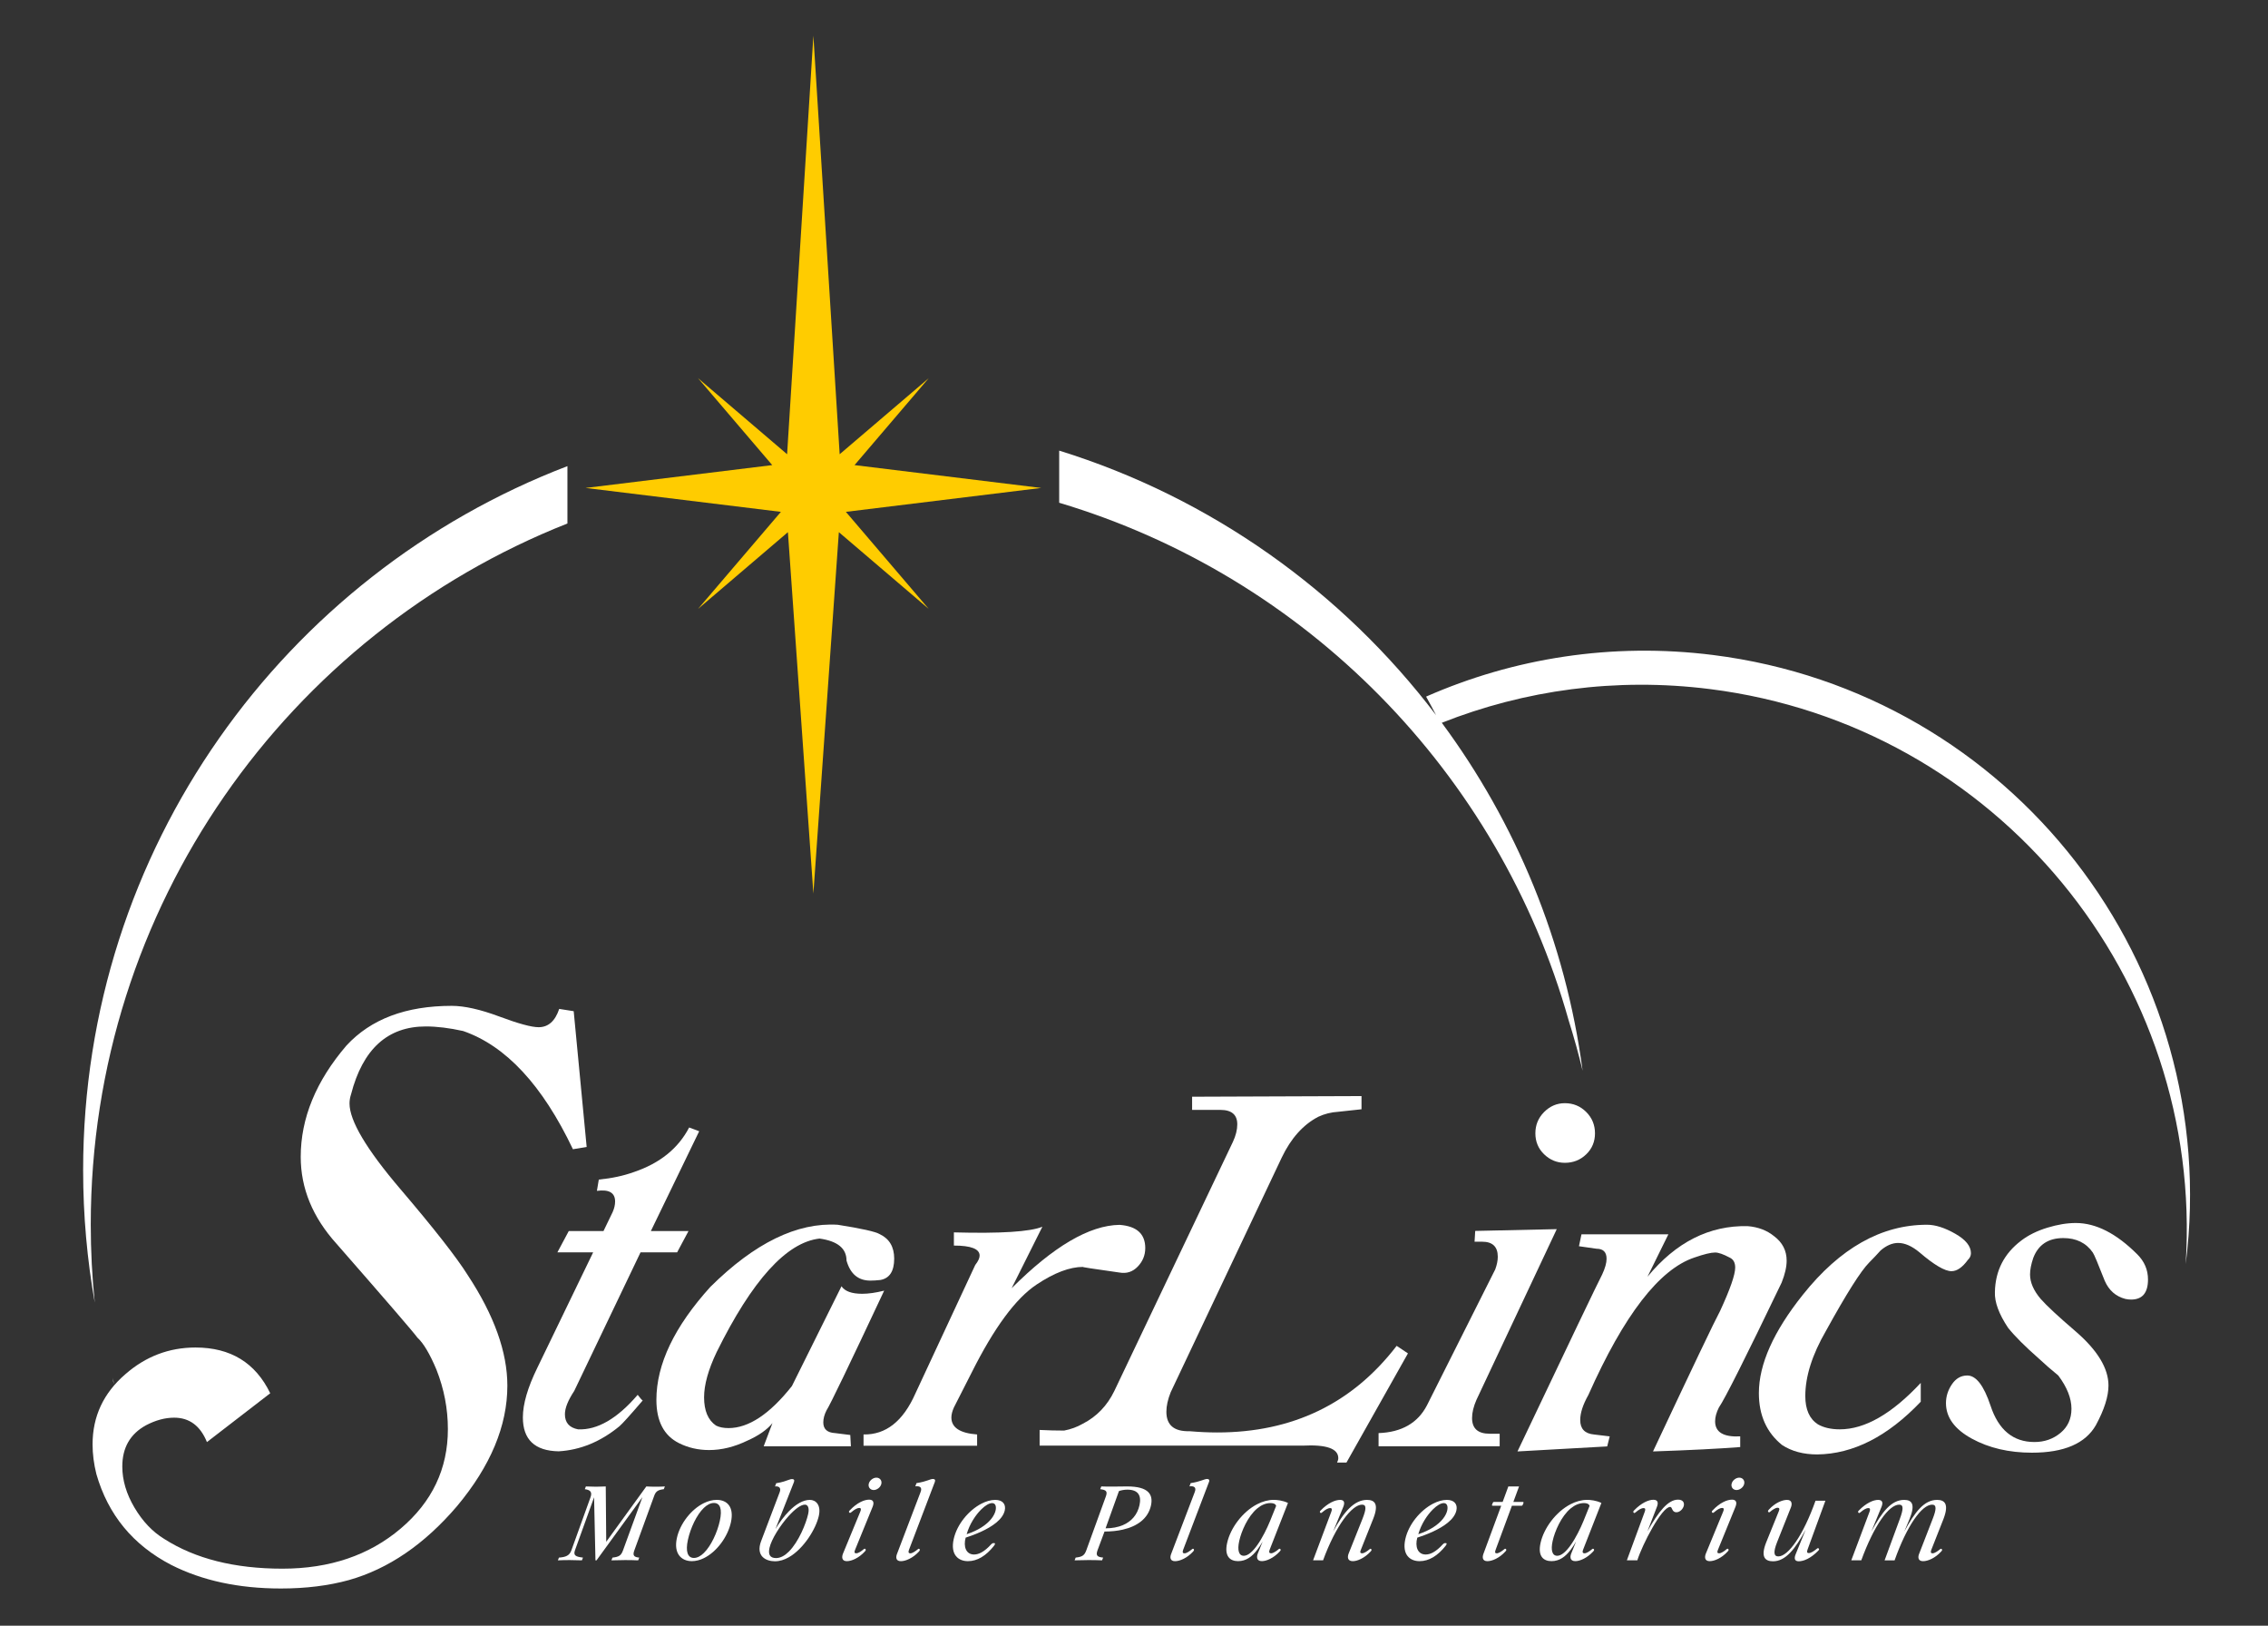 <?xml version="1.0" encoding="UTF-8" standalone="no"?>
<!-- Created with Inkscape (http://www.inkscape.org/) -->

<svg
   width="300mm"
   height="215mm"
   viewBox="0 0 300 215"
   version="1.1"
   id="svg1"
   xmlns="http://www.w3.org/2000/svg"
   xmlns:svg="http://www.w3.org/2000/svg">
  <rect x="0" y="0" width="300" height="215" fill="#333333" stroke="none"/>
  <defs
     id="defs1">
    <clipPath
       clipPathUnits="userSpaceOnUse"
       id="clipPath69">
      <path
         d="M 0,769 H 1280 V 0 H 0 Z"
         transform="translate(-456.226,-131.692)"
         id="path69" />
    </clipPath>
    <clipPath
       clipPathUnits="userSpaceOnUse"
       id="clipPath71">
      <path
         d="M 0,769 H 1280 V 0 H 0 Z"
         transform="translate(-483.771,-118.733)"
         id="path71" />
    </clipPath>
    <clipPath
       clipPathUnits="userSpaceOnUse"
       id="clipPath73">
      <path
         d="M 0,769 H 1280 V 0 H 0 Z"
         transform="translate(-516.908,-121.357)"
         id="path73" />
    </clipPath>
    <clipPath
       clipPathUnits="userSpaceOnUse"
       id="clipPath75">
      <path
         d="M 0,769 H 1280 V 0 H 0 Z"
         transform="translate(-542.5,-134.991)"
         id="path75" />
    </clipPath>
    <clipPath
       clipPathUnits="userSpaceOnUse"
       id="clipPath77">
      <path
         d="M 0,769 H 1280 V 0 H 0 Z"
         transform="translate(-539.781,-126.743)"
         id="path77" />
    </clipPath>
    <clipPath
       clipPathUnits="userSpaceOnUse"
       id="clipPath79">
      <path
         d="M 0,769 H 1280 V 0 H 0 Z"
         transform="translate(-563.671,-134.5)"
         id="path79" />
    </clipPath>
    <clipPath
       clipPathUnits="userSpaceOnUse"
       id="clipPath81">
      <path
         d="M 0,769 H 1280 V 0 H 0 Z"
         transform="translate(-587.189,-122.695)"
         id="path81" />
    </clipPath>
    <clipPath
       clipPathUnits="userSpaceOnUse"
       id="clipPath83">
      <path
         d="M 0,769 H 1280 V 0 H 0 Z"
         transform="translate(-641.138,-124.649)"
         id="path83" />
    </clipPath>
    <clipPath
       clipPathUnits="userSpaceOnUse"
       id="clipPath85">
      <path
         d="M 0,769 H 1280 V 0 H 0 Z"
         transform="translate(-666.472,-134.5)"
         id="path85" />
    </clipPath>
    <clipPath
       clipPathUnits="userSpaceOnUse"
       id="clipPath87">
      <path
         d="M 0,769 H 1280 V 0 H 0 Z"
         transform="translate(-685.296,-109.69)"
         id="path87" />
    </clipPath>
    <clipPath
       clipPathUnits="userSpaceOnUse"
       id="clipPath89">
      <path
         d="M 0,769 H 1280 V 0 H 0 Z"
         transform="translate(-726.457,-126.654)"
         id="path89" />
    </clipPath>
    <clipPath
       clipPathUnits="userSpaceOnUse"
       id="clipPath91">
      <path
         d="M 0,769 H 1280 V 0 H 0 Z"
         transform="translate(-756.53,-122.695)"
         id="path91" />
    </clipPath>
    <clipPath
       clipPathUnits="userSpaceOnUse"
       id="clipPath93">
      <path
         d="M 0,769 H 1280 V 0 H 0 Z"
         transform="translate(-784.848,-125.895)"
         id="path93" />
    </clipPath>
    <clipPath
       clipPathUnits="userSpaceOnUse"
       id="clipPath95">
      <path
         d="M 0,769 H 1280 V 0 H 0 Z"
         transform="translate(-802.815,-109.689)"
         id="path95" />
    </clipPath>
    <clipPath
       clipPathUnits="userSpaceOnUse"
       id="clipPath97">
      <path
         d="M 0,769 H 1280 V 0 H 0 Z"
         transform="translate(-843.061,-126.743)"
         id="path97" />
    </clipPath>
    <clipPath
       clipPathUnits="userSpaceOnUse"
       id="clipPath99">
      <path
         d="M 0,769 H 1280 V 0 H 0 Z"
         transform="translate(-863.312,-126.743)"
         id="path99" />
    </clipPath>
    <clipPath
       clipPathUnits="userSpaceOnUse"
       id="clipPath101">
      <path
         d="M 0,769 H 1280 V 0 H 0 Z"
         transform="translate(-866.03,-134.991)"
         id="path101" />
    </clipPath>
    <clipPath
       clipPathUnits="userSpaceOnUse"
       id="clipPath103">
      <path
         d="M 0,769 H 1280 V 0 H 0 Z"
         transform="translate(-898.321,-126.343)"
         id="path103" />
    </clipPath>
    <clipPath
       clipPathUnits="userSpaceOnUse"
       id="clipPath105">
      <path
         d="M 0,769 H 1280 V 0 H 0 Z"
         transform="translate(-940.218,-126.654)"
         id="path105" />
    </clipPath>
    <clipPath
       clipPathUnits="userSpaceOnUse"
       id="clipPath107">
      <path
         d="M 0,769 H 1280 V 0 H 0 Z"
         transform="translate(-806.395,-156.583)"
         id="path107" />
    </clipPath>
    <clipPath
       clipPathUnits="userSpaceOnUse"
       id="clipPath109">
      <path
         d="M 0,769 H 1280 V 0 H 0 Z"
         transform="translate(-373.53,-304.143)"
         id="path109" />
    </clipPath>
    <clipPath
       clipPathUnits="userSpaceOnUse"
       id="clipPath111">
      <path
         d="M 0,769 H 1280 V 0 H 0 Z"
         transform="translate(-446.167,-154.277)"
         id="path111" />
    </clipPath>
    <clipPath
       clipPathUnits="userSpaceOnUse"
       id="clipPath113">
      <path
         d="M 0,769 H 1280 V 0 H 0 Z"
         transform="translate(-503.527,-155.453)"
         id="path113" />
    </clipPath>
    <clipPath
       clipPathUnits="userSpaceOnUse"
       id="clipPath115">
      <path
         d="M 0,769 H 1280 V 0 H 0 Z"
         transform="translate(-633.659,-211.881)"
         id="path115" />
    </clipPath>
    <clipPath
       clipPathUnits="userSpaceOnUse"
       id="clipPath117">
      <path
         d="M 0,769 H 1280 V 0 H 0 Z"
         transform="translate(-715.682,-142.287)"
         id="path117" />
    </clipPath>
    <clipPath
       clipPathUnits="userSpaceOnUse"
       id="clipPath119">
      <path
         d="M 0,769 H 1280 V 0 H 0 Z"
         transform="translate(-808.637,-256.201)"
         id="path119" />
    </clipPath>
    <clipPath
       clipPathUnits="userSpaceOnUse"
       id="clipPath121">
      <path
         d="M 0,769 H 1280 V 0 H 0 Z"
         transform="translate(-776.191,-151.456)"
         id="path121" />
    </clipPath>
    <clipPath
       clipPathUnits="userSpaceOnUse"
       id="clipPath123">
      <path
         d="M 0,769 H 1280 V 0 H 0 Z"
         transform="translate(-882.084,-147.224)"
         id="path123" />
    </clipPath>
    <clipPath
       clipPathUnits="userSpaceOnUse"
       id="clipPath125">
      <path
         d="M 0,769 H 1280 V 0 H 0 Z"
         transform="translate(-992.23,-230.455)"
         id="path125" />
    </clipPath>
    <clipPath
       clipPathUnits="userSpaceOnUse"
       id="clipPath127">
      <path
         d="M 0,769 H 1280 V 0 H 0 Z"
         transform="translate(-247.917,-229.831)"
         id="path127" />
    </clipPath>
    <clipPath
       clipPathUnits="userSpaceOnUse"
       id="clipPath129">
      <path
         d="M 0,769 H 1280 V 0 H 0 Z"
         transform="translate(-856.229,-443.385)"
         id="path129" />
    </clipPath>
    <clipPath
       clipPathUnits="userSpaceOnUse"
       id="clipPath131">
      <path
         d="M 0,769 H 1280 V 0 H 0 Z"
         transform="translate(-256.616,-170.086)"
         id="path131" />
    </clipPath>
    <clipPath
       clipPathUnits="userSpaceOnUse"
       id="clipPath133">
      <path
         d="M 0,769 H 1280 V 0 H 0 Z"
         transform="translate(-506.685,-497.054)"
         id="path133" />
    </clipPath>
  </defs>
  <g
     id="layer1">
    <path
       id="path68"
       d="M 0,0 -15.023,-20.729 -15.201,0 c -2.436,-0.135 -4.665,-0.135 -7.445,0 l -0.404,-1.026 c 2.125,-0.267 2.829,-1.114 2.136,-3.031 l -7.169,-19.882 c -0.711,-2.007 -2.167,-2.541 -4.658,-2.719 l -0.405,-1.025 c 2.792,0.132 5.959,0.132 9.004,0 l 0.407,1.025 c -2.563,0.312 -3.721,0.712 -3.009,2.719 l 7.169,19.882 0.515,-23.626 h 0.401 l 17.192,23.669 -7.268,-19.925 c -0.711,-2.007 -1.614,-2.452 -3.945,-2.719 l -0.407,-1.025 c 3.418,0.132 7.03,0.132 10.03,0 l 0.406,1.025 c -1.878,0.178 -2.561,0.712 -1.87,2.629 L 2.882,-3.7 c 0.666,2.005 1.602,2.407 3.668,2.674 L 6.955,0 C 5.054,-0.135 2.245,-0.135 0,0"
       style="fill:#ffffff;fill-opacity:1;fill-rule:nonzero;stroke:none"
       transform="matrix(0.353,0,0,-0.353,85.492,196.584)"
       clip-path="url(#clipPath69)" />
    <path
       id="path70"
       d="m 0,0 c -0.922,-4.164 -3.206,-9.266 -5.962,-11.96 -1.185,-1.16 -2.458,-1.874 -3.746,-1.874 -2.318,0 -3.211,2.401 -2.224,6.851 0.948,4.281 3.226,9.279 5.97,11.909 1.189,1.141 2.466,1.836 3.761,1.836 C 0.072,6.762 1.015,4.584 0,0 m -1.143,7.921 c -1.61,0 -3.245,-0.439 -4.819,-1.209 -4.74,-2.321 -8.912,-7.649 -10.104,-13.026 -1.321,-5.967 1.723,-8.723 5.602,-8.723 1.512,0 3.036,0.407 4.502,1.124 4.759,2.325 8.91,7.904 10.125,13.379 1.291,5.832 -1.428,8.455 -5.306,8.455"
       style="fill:#ffffff;fill-opacity:1;fill-rule:nonzero;stroke:none"
       transform="matrix(0.353,0,0,-0.353,95.21,201.156)"
       clip-path="url(#clipPath71)" />
    <path
       id="path72"
       d="m 0,0 c -0.78,-3.522 -3.558,-10.425 -7.242,-14.086 -1.476,-1.468 -3.098,-2.415 -4.794,-2.415 -2.362,0 -2.984,1.419 -2.451,3.825 0.702,3.172 3.933,8.357 7.245,12.004 2.212,2.437 4.462,4.187 6.015,4.187 C -0.202,3.515 0.543,2.451 0,0 m 0.639,5.297 c -2.54,0 -5.264,-1.617 -7.881,-4.296 -1.746,-1.785 -3.443,-4.04 -5.008,-6.602 l 5.008,12.713 1.919,4.871 c 0.302,0.759 -0.066,1.116 -0.734,1.116 -0.325,0 -0.701,-0.114 -1.185,-0.283 -0.974,-0.343 -2.391,-0.92 -4.733,-1.277 l -0.445,-1.204 c 1.42,0.178 2.387,-0.49 1.754,-2.139 l -6.96,-18.337 c -2.164,-5.745 1.934,-7.565 5.189,-7.565 1.778,0 3.532,0.567 5.195,1.514 5.593,3.185 10.167,10.679 11.231,15.479 0.936,4.228 -1.21,6.01 -3.35,6.01"
       style="fill:#ffffff;fill-opacity:1;fill-rule:nonzero;stroke:none"
       transform="matrix(0.353,0,0,-0.353,106.9,200.231)"
       clip-path="url(#clipPath73)" />
    <path
       id="path74"
       d="m 0,0 c -1.248,0 -2.588,-1.025 -2.875,-2.317 -0.288,-1.293 0.6,-2.319 1.848,-2.319 1.248,0 2.59,1.026 2.877,2.319 C 2.137,-1.025 1.248,0 0,0"
       style="fill:#ffffff;fill-opacity:1;fill-rule:nonzero;stroke:none"
       transform="matrix(0.353,0,0,-0.353,115.928,195.421)"
       clip-path="url(#clipPath75)" />
    <path
       id="path76"
       d="m 0,0 c -1.828,0 -4.527,-1.115 -7.264,-4.012 -0.347,-0.357 -0.387,-0.536 -0.212,-0.758 0.219,-0.224 0.332,-0.312 0.821,0.09 1.1,0.934 2.086,1.561 2.976,1.561 0.626,0 0.749,-0.447 0.372,-1.339 l -6.546,-15.87 c -0.446,-1.203 -0.423,-2.72 1.493,-2.72 1.738,0 4.437,1.116 6.728,3.612 0.411,0.446 0.46,0.668 0.243,0.891 -0.218,0.224 -0.352,0.224 -0.68,-0.044 -0.77,-0.67 -1.94,-1.515 -2.787,-1.515 -0.668,0 -0.802,0.4 -0.426,1.293 L 1.26,-2.764 C 1.917,-1.203 1.694,0 0,0"
       style="fill:#ffffff;fill-opacity:1;fill-rule:nonzero;stroke:none"
       transform="matrix(0.353,0,0,-0.353,114.969,198.33)"
       clip-path="url(#clipPath77)" />
    <path
       id="path78"
       d="m 0,0 c -0.981,0 -2.403,-0.981 -6.142,-1.56 l -0.444,-1.204 c 1.644,0.179 2.693,-0.312 1.976,-2.138 l -8.836,-23.182 c -0.489,-1.204 -0.468,-2.72 1.449,-2.72 1.739,0 4.481,1.115 6.775,3.611 0.365,0.446 0.414,0.668 0.24,0.892 -0.218,0.223 -0.351,0.223 -0.678,-0.045 -0.816,-0.669 -1.983,-1.515 -2.787,-1.515 -0.668,0 -0.848,0.4 -0.516,1.293 L 0.733,-1.114 C 1.035,-0.358 0.667,0 0,0"
       style="fill:#ffffff;fill-opacity:1;fill-rule:nonzero;stroke:none"
       transform="matrix(0.353,0,0,-0.353,123.397,195.594)"
       clip-path="url(#clipPath79)" />
    <path
       id="path80"
       d="m 0,0 c -0.399,-1.801 -1.965,-4.254 -5.363,-6.388 -1.468,-0.921 -3.275,-1.782 -5.478,-2.505 1.061,3.713 3.281,7.138 5.478,9.3 1.486,1.464 2.96,2.349 4.058,2.349 C 0.121,2.756 0.277,1.248 0,0 m -0.148,3.96 c -1.667,0 -3.458,-0.526 -5.215,-1.444 -4.675,-2.444 -9.108,-7.674 -10.34,-13.237 -1.311,-5.914 1.777,-8.278 5.344,-8.278 1.795,0 3.464,0.529 4.996,1.425 1.739,1.015 3.303,2.504 4.681,4.229 0.486,0.581 0.646,1.107 0.156,1.107 h -0.268 c -0.312,0 -0.509,-0.088 -0.854,-0.438 -1.16,-1.275 -2.412,-2.39 -3.715,-3.083 -0.883,-0.468 -1.789,-0.744 -2.706,-0.744 -3.032,0 -4.065,2.981 -3.147,6.317 1.448,0.47 3.618,1.226 5.853,2.259 3.918,1.812 8.031,4.473 8.797,7.927 0.514,2.318 -0.772,3.96 -3.582,3.96"
       style="fill:#ffffff;fill-opacity:1;fill-rule:nonzero;stroke:none"
       transform="matrix(0.353,0,0,-0.353,131.693,199.759)"
       clip-path="url(#clipPath81)" />
    <path
       id="path82"
       d="m 0,0 c -0.783,-3.531 -2.984,-6.079 -6.238,-7.459 -1.841,-0.78 -4.019,-1.189 -6.466,-1.189 l 5.008,13.952 c 0.361,0.142 0.872,0.284 1.458,0.385 0.522,0.091 1.103,0.15 1.691,0.15 C -0.491,5.839 0.81,3.656 0,0 m -4.591,7.044 c -0.437,0 -1,-0.007 -1.647,-0.016 -2.254,-0.032 -5.531,-0.09 -8.072,0.016 l -0.405,-1.026 c 2.125,-0.267 2.829,-0.714 2.128,-2.674 l -7.328,-20.195 c -0.722,-2.051 -1.668,-2.496 -4.001,-2.763 l -0.405,-1.026 c 3.418,0.133 7.028,0.133 10.298,0 l 0.406,1.026 c -2.136,0.221 -2.83,0.712 -2.129,2.674 l 2.64,7.087 c 2.432,0 4.754,0.233 6.868,0.718 5.404,1.24 9.453,4.131 10.533,9.001 0.898,4.057 -0.773,7.178 -8.886,7.178"
       style="fill:#ffffff;fill-opacity:1;fill-rule:nonzero;stroke:none"
       transform="matrix(0.353,0,0,-0.353,150.725,199.069)"
       clip-path="url(#clipPath83)" />
    <path
       id="path84"
       d="m 0,0 c -0.981,0 -2.402,-0.981 -6.142,-1.56 l -0.444,-1.204 c 1.645,0.179 2.693,-0.312 1.978,-2.138 l -8.837,-23.182 c -0.489,-1.204 -0.469,-2.72 1.45,-2.72 1.738,0 4.48,1.115 6.772,3.611 0.366,0.446 0.415,0.668 0.242,0.892 -0.218,0.223 -0.352,0.223 -0.68,-0.045 -0.815,-0.669 -1.983,-1.515 -2.785,-1.515 -0.669,0 -0.848,0.4 -0.516,1.293 L 0.733,-1.114 C 1.035,-0.358 0.668,0 0,0"
       style="fill:#ffffff;fill-opacity:1;fill-rule:nonzero;stroke:none"
       transform="matrix(0.353,0,0,-0.353,159.662,195.594)"
       clip-path="url(#clipPath85)" />
    <path
       id="path86"
       d="m 0,0 c -1.644,-2.313 -3.414,-3.988 -5.042,-3.988 -1.873,0 -2.479,2.088 -1.711,5.557 0.795,3.593 3.181,9.212 6.753,12.187 1.472,1.226 3.146,2.004 4.993,2.004 0.849,0 1.871,-0.222 2.085,-1.062 L 4.799,9.043 C 3.652,6.247 1.912,2.69 0,0 m 11.512,15.805 c -2.01,0.981 -4.2,1.159 -5.314,1.159 C 4.078,16.964 1.976,16.368 0,15.35 -5.511,12.516 -10.05,6.41 -11.291,0.812 c -1.121,-5.068 1.168,-6.807 4.11,-6.807 3.008,0 5.241,1.698 7.181,4.254 0.705,0.93 1.373,1.973 2.024,3.087 L 0.151,-3.283 C 0.089,-3.447 0.038,-3.618 0,-3.79 c -0.091,-0.407 -0.107,-0.82 0,-1.178 0.175,-0.59 0.682,-1.027 1.736,-1.027 1.693,0 4.391,1.116 6.682,3.605 0.41,0.445 0.459,0.668 0.241,0.89 -0.217,0.224 -0.35,0.224 -0.678,-0.043 -0.773,-0.669 -1.985,-1.516 -2.788,-1.516 -0.668,0 -0.893,0.401 -0.56,1.293 z"
       style="fill:#ffffff;fill-opacity:1;fill-rule:nonzero;stroke:none"
       transform="matrix(0.353,0,0,-0.353,166.303,204.346)"
       clip-path="url(#clipPath87)" />
    <path
       id="path88"
       d="m 0,0 c -4.813,0 -8.697,-4.451 -12.696,-11.835 l 3.76,9.123 C -8.28,-1.159 -8.424,0 -10.074,0 c -1.828,0 -4.526,-1.114 -7.297,-3.96 -0.346,-0.357 -0.386,-0.535 -0.211,-0.758 0.207,-0.268 0.33,-0.311 0.821,0.089 1.098,0.936 2.084,1.561 2.975,1.561 0.624,0 0.748,-0.446 0.416,-1.338 l -6.848,-18.239 h 3.745 c 4.751,12.993 10.818,20.863 14.607,20.863 1.74,0 1.587,-1.687 0.156,-5.335 l -5.215,-13.077 c -0.455,-1.248 -0.39,-2.764 1.617,-2.764 1.648,0 4.347,1.115 6.639,3.604 0.41,0.445 0.459,0.668 0.239,0.891 -0.217,0.223 -0.349,0.223 -0.632,-0.043 -0.818,-0.67 -1.983,-1.509 -2.785,-1.509 -0.714,0 -0.849,0.4 -0.476,1.285 L 2.303,-7.117 C 4.514,-1.561 2.897,0 0,0"
       style="fill:#ffffff;fill-opacity:1;fill-rule:nonzero;stroke:none"
       transform="matrix(0.353,0,0,-0.353,180.824,198.362)"
       clip-path="url(#clipPath89)" />
    <path
       id="path90"
       d="m 0,0 c -0.399,-1.801 -1.965,-4.254 -5.363,-6.388 -1.468,-0.921 -3.275,-1.782 -5.478,-2.505 1.062,3.713 3.282,7.138 5.478,9.3 1.485,1.464 2.96,2.349 4.057,2.349 C 0.121,2.756 0.277,1.248 0,0 m -0.147,3.96 c -1.668,0 -3.459,-0.526 -5.216,-1.444 -4.675,-2.444 -9.107,-7.674 -10.339,-13.237 -1.312,-5.914 1.776,-8.278 5.342,-8.278 1.796,0 3.463,0.529 4.997,1.425 1.739,1.015 3.303,2.504 4.681,4.229 0.486,0.581 0.647,1.107 0.156,1.107 h -0.268 c -0.312,0 -0.511,-0.088 -0.854,-0.438 -1.16,-1.275 -2.412,-2.39 -3.715,-3.083 -0.883,-0.468 -1.789,-0.744 -2.706,-0.744 -3.032,0 -4.064,2.981 -3.147,6.317 1.448,0.47 3.618,1.226 5.853,2.259 3.918,1.812 8.032,4.473 8.797,7.927 0.514,2.318 -0.772,3.96 -3.581,3.96"
       style="fill:#ffffff;fill-opacity:1;fill-rule:nonzero;stroke:none"
       transform="matrix(0.353,0,0,-0.353,191.433,199.759)"
       clip-path="url(#clipPath91)" />
    <path
       id="path92"
       d="M 0,0 H -3.522 L -1.39,5.797 H -5.403 L -7.533,0 h -3.255 c -0.222,0 -0.331,-0.088 -0.426,-0.312 l -0.301,-0.757 c -0.105,-0.267 0.055,-0.357 0.277,-0.357 h 3.166 l -6.676,-18.054 c -0.444,-1.203 -0.424,-2.719 1.494,-2.719 1.739,0 4.436,1.115 6.728,3.611 0.411,0.446 0.459,0.668 0.242,0.892 -0.218,0.223 -0.352,0.223 -0.678,-0.045 -0.772,-0.669 -2.028,-1.515 -2.787,-1.515 -0.669,0 -0.758,0.4 -0.426,1.293 l 6.115,16.537 h 3.61 c 0.224,0 0.332,0.09 0.426,0.312 L 0.268,-0.4 C 0.372,-0.133 0.224,0 0,0"
       style="fill:#ffffff;fill-opacity:1;fill-rule:nonzero;stroke:none"
       transform="matrix(0.353,0,0,-0.353,201.423,198.63)"
       clip-path="url(#clipPath93)" />
    <path
       id="path94"
       d="m 0,0 c -1.644,-2.313 -3.414,-3.986 -5.042,-3.986 -1.872,0 -2.479,2.087 -1.71,5.556 0.796,3.593 3.18,9.213 6.752,12.187 1.473,1.227 3.147,2.005 4.995,2.005 0.847,0 1.869,-0.223 2.083,-1.063 L 4.799,9.044 C 3.652,6.248 1.912,2.69 0,0 M 11.514,15.806 C 9.502,16.787 7.313,16.965 6.198,16.965 4.078,16.965 1.976,16.37 0,15.352 -5.509,12.517 -10.049,6.411 -11.289,0.813 c -1.122,-5.067 1.166,-6.806 4.109,-6.806 3.008,0 5.24,1.698 7.18,4.253 0.706,0.93 1.373,1.973 2.025,3.088 L 0.153,-3.281 C 0.091,-3.449 0.038,-3.621 0,-3.794 c -0.088,-0.403 -0.104,-0.812 0,-1.167 0.174,-0.592 0.681,-1.032 1.736,-1.032 1.694,0 4.392,1.115 6.682,3.605 0.412,0.444 0.46,0.668 0.242,0.89 -0.217,0.223 -0.351,0.223 -0.679,-0.043 -0.772,-0.67 -1.985,-1.517 -2.788,-1.517 -0.666,0 -0.891,0.401 -0.559,1.293 z"
       style="fill:#ffffff;fill-opacity:1;fill-rule:nonzero;stroke:none"
       transform="matrix(0.353,0,0,-0.353,207.761,204.347)"
       clip-path="url(#clipPath95)" />
    <path
       id="path96"
       d="m 0,0 c -3.746,0 -7.328,-4.503 -11.453,-11.857 l 3.529,9.093 c 0.615,1.561 0.425,2.721 -1.314,2.721 -1.738,0 -4.438,-1.117 -7.209,-3.969 -0.355,-0.394 -0.395,-0.572 -0.22,-0.795 0.207,-0.268 0.331,-0.311 0.822,0.088 1.097,0.937 2.082,1.554 2.974,1.554 0.624,0 0.749,-0.438 0.418,-1.33 l -6.715,-18.239 h 3.923 c 1.819,5.794 9.113,20.014 12.324,20.014 0.847,0 0.536,-2.006 2.32,-2.006 1.293,0 2.505,1.249 2.772,2.452 C 2.418,-1.16 1.916,0 0,0"
       style="fill:#ffffff;fill-opacity:1;fill-rule:nonzero;stroke:none"
       transform="matrix(0.353,0,0,-0.353,221.959,198.33)"
       clip-path="url(#clipPath97)" />
    <path
       id="path98"
       d="m 0,0 c -1.828,0 -4.527,-1.115 -7.263,-4.012 -0.348,-0.357 -0.387,-0.536 -0.212,-0.758 0.218,-0.224 0.331,-0.312 0.82,0.09 1.1,0.934 2.086,1.561 2.977,1.561 0.626,0 0.748,-0.447 0.372,-1.339 l -6.547,-15.87 c -0.446,-1.203 -0.423,-2.72 1.493,-2.72 1.738,0 4.437,1.116 6.728,3.612 0.412,0.446 0.46,0.668 0.243,0.891 -0.218,0.224 -0.352,0.224 -0.68,-0.044 -0.77,-0.67 -1.94,-1.515 -2.786,-1.515 -0.668,0 -0.802,0.4 -0.427,1.293 L 1.26,-2.764 C 1.917,-1.203 1.694,0 0,0"
       style="fill:#ffffff;fill-opacity:1;fill-rule:nonzero;stroke:none"
       transform="matrix(0.353,0,0,-0.353,229.103,198.33)"
       clip-path="url(#clipPath99)" />
    <path
       id="path100"
       d="m 0,0 c -1.248,0 -2.588,-1.025 -2.875,-2.317 -0.288,-1.293 0.6,-2.319 1.848,-2.319 1.248,0 2.591,1.026 2.878,2.319 C 2.137,-1.025 1.248,0 0,0"
       style="fill:#ffffff;fill-opacity:1;fill-rule:nonzero;stroke:none"
       transform="matrix(0.353,0,0,-0.353,230.062,195.421)"
       clip-path="url(#clipPath101)" />
    <path
       id="path102"
       d="m 0,0 h -3.7 c -4.624,-13.017 -10.241,-20.863 -13.94,-20.863 -1.739,0 -1.908,1.65 -0.474,5.305 l 5.232,13.152 c 0.444,1.202 0.38,2.718 -1.493,2.718 -1.783,0 -4.482,-1.114 -6.773,-3.612 -0.411,-0.444 -0.461,-0.668 -0.243,-0.89 0.219,-0.224 0.353,-0.224 0.679,0.043 0.772,0.67 1.986,1.517 2.788,1.517 0.669,0 0.847,-0.403 0.471,-1.293 l -4.716,-11.635 c -2.216,-5.572 -0.423,-7.133 2.564,-7.133 4.593,0 8.254,4.459 12.214,11.858 l -3.721,-9.139 c -0.658,-1.559 -0.513,-2.719 1.137,-2.719 1.828,0 4.526,1.115 7.298,3.969 0.347,0.355 0.386,0.534 0.212,0.757 -0.207,0.267 -0.333,0.312 -0.823,-0.089 -1.087,-0.892 -2.128,-1.561 -2.973,-1.561 -0.627,0 -0.75,0.446 -0.419,1.337 z"
       style="fill:#ffffff;fill-opacity:1;fill-rule:nonzero;stroke:none"
       transform="matrix(0.353,0,0,-0.353,241.454,198.472)"
       clip-path="url(#clipPath103)" />
    <path
       id="path104"
       d="m 0,0 c -4.859,0 -8.296,-4.451 -12.296,-11.835 l 1.982,4.718 C -8.058,-1.561 -9.495,0 -12.348,0 c -4.814,0 -8.297,-4.451 -12.296,-11.835 l 3.761,9.123 c 0.655,1.553 0.51,2.712 -1.228,2.712 -1.738,0 -4.436,-1.114 -7.209,-3.96 -0.345,-0.357 -0.385,-0.535 -0.21,-0.758 0.207,-0.268 0.332,-0.311 0.822,0.089 1.097,0.936 2.083,1.561 2.975,1.561 0.625,0 0.748,-0.446 0.417,-1.338 l -6.85,-18.239 h 3.745 c 4.751,12.993 10.328,20.863 14.207,20.863 1.693,0 1.587,-1.687 0.245,-5.335 l -5.714,-15.528 h 3.745 c 4.616,12.993 10.193,20.863 14.072,20.863 1.693,0 1.632,-1.687 0.201,-5.335 l -5.094,-13.122 c -0.489,-1.203 -0.423,-2.719 1.495,-2.719 1.783,0 4.481,1.115 6.771,3.604 0.411,0.445 0.462,0.668 0.242,0.891 -0.217,0.223 -0.351,0.223 -0.679,-0.043 -0.818,-0.67 -1.982,-1.509 -2.785,-1.509 -0.668,0 -0.802,0.4 -0.473,1.285 l 4.58,11.613 C 4.512,-1.561 2.854,0 0,0"
       style="fill:#ffffff;fill-opacity:1;fill-rule:nonzero;stroke:none"
       transform="matrix(0.353,0,0,-0.353,256.234,198.362)"
       clip-path="url(#clipPath105)" />
    <path
       id="path106"
       d="m 0,0 c 0,2.665 1.019,5.799 3.055,9.404 13.325,29.938 26.568,47.102 39.735,51.49 3.605,1.254 6.192,1.881 7.758,1.881 1.255,0 3.058,-0.627 5.409,-1.881 1.412,-0.627 2.115,-1.882 2.115,-3.761 0,-2.666 -1.88,-8.072 -5.642,-16.223 -2.038,-3.763 -10.424,-21.319 -25.158,-52.667 13.794,0.471 24.687,1.019 32.681,1.646 v 3.998 c -6.27,-0.314 -9.405,1.566 -9.405,5.642 0,1.568 0.471,3.292 1.411,5.173 2.195,3.135 10.032,18.731 23.512,46.787 1.253,3.135 1.881,5.878 1.881,8.23 0,3.761 -1.568,6.817 -4.702,9.168 -2.705,2.196 -5.996,3.449 -9.914,3.763 C 48.394,72.963 35.894,66.655 25.195,53.683 l 7.838,15.91 H 0.47 l -0.941,-4.467 6.584,-0.94 c 2.508,0 3.762,-1.255 3.762,-3.762 0,-1.568 -0.55,-3.526 -1.646,-5.878 C 6.505,51.254 -4.077,29.154 -23.512,-11.757 l 33.621,1.882 0.94,3.762 -5.877,0.705 C 1.724,-5.095 0,-3.293 0,0"
       style="fill:#ffffff;fill-opacity:1;fill-rule:nonzero;stroke:none"
       transform="matrix(0.353,0,0,-0.353,209.024,187.804)"
       clip-path="url(#clipPath107)" />
    <path
       id="path108"
       d="M 0,0 C 4.19,0 8.857,-0.571 14,-1.714 30.001,-7.239 43.714,-22 55.143,-46.001 l 5.144,0.858 -4.858,50.857 -5.428,0.857 c -1.524,-4.572 -4.097,-6.856 -7.716,-6.856 -2.666,0 -7.57,1.333 -14.715,3.999 -7.142,2.667 -13.094,4.001 -17.855,4.001 -17.143,0 -30.286,-4.954 -39.429,-14.859 -11.428,-13.333 -17.143,-27.237 -17.143,-41.713 0,-11.81 4.476,-22.667 13.428,-32.572 18.667,-21.334 28.762,-33.046 30.286,-35.143 2.287,-2.095 4.667,-6.095 7.142,-12.001 2.858,-7.237 4.288,-14.664 4.288,-22.286 0,-14.855 -5.906,-27.283 -17.715,-37.283 -11.81,-10 -26.571,-15.001 -44.286,-15.001 -17.905,0 -32.666,3.716 -44.285,11.143 -4.381,2.667 -8.097,6.571 -11.143,11.715 -3.048,5.143 -4.572,10.285 -4.572,15.429 0,7.046 2.954,12.189 8.858,15.427 3.619,1.904 7.142,2.858 10.571,2.858 5.714,0 9.809,-3.048 12.284,-9.143 l 23.716,18.286 c -5.524,11.428 -14.857,17.142 -28,17.142 -9.905,0 -18.666,-3.332 -26.286,-10 -8.189,-7.048 -12.286,-15.809 -12.286,-26.285 0,-3.619 0.476,-7.333 1.43,-11.143 4.379,-15.237 13.713,-26.571 27.999,-34 11.619,-5.905 25.333,-8.857 41.143,-8.857 9.334,0 17.81,1.048 25.428,3.142 14.857,4.192 28.381,13.429 40.572,27.714 12.57,15.049 18.858,30.096 18.858,45.145 0,12.569 -4.954,26.38 -14.859,41.426 -4.19,6.668 -12.618,17.43 -25.286,32.286 -12.665,14.857 -18.999,25.524 -18.999,32.001 0,1.143 0.19,2.285 0.572,3.428 C -23.62,-8.476 -14.286,0 0,0"
       style="fill:#ffffff;fill-opacity:1;fill-rule:nonzero;stroke:none"
       transform="matrix(0.353,0,0,-0.353,56.319,135.748)"
       clip-path="url(#clipPath109)" />
    <path
       id="path110"
       d="M 0,0 C 1.098,0.941 3.998,4.154 8.699,9.64 8.387,9.798 7.759,10.502 6.819,11.757 -0.862,2.822 -8.307,-1.489 -15.517,-1.176 c -3.29,0.628 -4.937,2.509 -4.937,5.643 0,2.352 1.176,5.252 3.487,8.739 L 7.878,65.128 h 13.714 l 4.271,7.993 H 11.756 l 18.105,37.384 -3.762,1.409 C 22.023,104.078 15.125,98.512 5.409,95.222 1.49,93.811 -2.899,92.87 -7.758,92.399 l -0.706,-4.23 c 4.546,0.627 6.819,-0.706 6.819,-3.998 0,-1.254 -0.313,-2.586 -0.941,-3.997 l -3.408,-7.053 h -13.011 l -4.271,-7.993 H -9.874 L -30.799,21.865 c -3.605,-7.366 -5.408,-13.558 -5.408,-18.572 0,-8.308 4.466,-12.541 13.401,-12.698 C -14.654,-8.934 -7.053,-5.798 0,0"
       style="fill:#ffffff;fill-opacity:1;fill-rule:nonzero;stroke:none"
       transform="matrix(0.353,0,0,-0.353,81.944,188.617)"
       clip-path="url(#clipPath111)" />
    <path
       id="path112"
       d="m 0,0 -3.292,-8.698 h 32.68 l -0.233,4.231 -5.644,0.706 c -2.978,0.156 -4.467,1.489 -4.467,3.996 0,1.411 0.392,2.9 1.176,4.468 1.41,2.194 8.621,17.162 21.63,44.907 -3.135,-0.783 -5.877,-1.175 -8.229,-1.175 -3.919,0 -6.505,0.94 -7.759,2.819 L 7.289,13.872 C -1.019,3.369 -8.935,-1.881 -16.459,-1.881 c -1.879,0 -3.447,0.313 -4.702,0.941 -2.978,2.038 -4.466,5.564 -4.466,10.58 0,4.703 1.567,10.345 4.702,16.929 13.322,26.959 26.176,41.144 38.558,42.556 6.74,-0.942 10.111,-3.684 10.111,-8.231 1.411,-5.014 4.387,-7.522 8.933,-7.522 1.097,0 2.351,0.077 3.762,0.234 3.45,0.627 5.172,3.293 5.172,7.995 0,4.388 -1.801,7.445 -5.408,9.169 -1.567,0.94 -6.817,2.116 -15.752,3.525 C 9.248,75.237 -6.662,67.478 -23.276,51.019 -36.757,36.129 -43.497,22.023 -43.497,8.699 c 0,-7.993 2.821,-13.401 8.465,-16.221 3.448,-1.726 7.21,-2.587 11.285,-2.587 4.702,0 9.483,1.175 14.341,3.526 C -5.173,-4.702 -2.037,-2.508 0,0"
       style="fill:#ffffff;fill-opacity:1;fill-rule:nonzero;stroke:none"
       transform="matrix(0.353,0,0,-0.353,102.179,188.202)"
       clip-path="url(#clipPath113)" />
    <path
       id="path114"
       d="M 0,0 C 2.664,-0.471 4.937,0.274 6.818,2.233 8.699,4.193 9.64,6.505 9.64,9.169 9.64,14.498 6.426,17.398 0,17.867 -11.286,17.711 -24.765,9.795 -40.44,-5.879 l 11.522,23.043 c -4.586,-1.882 -15.637,-2.587 -33.152,-2.116 v -4.939 c 6.425,0 9.64,-1.253 9.64,-3.761 0,-0.94 -0.549,-2.116 -1.647,-3.527 L -76.53,-45.377 c -4.584,-10.345 -11.049,-15.44 -19.397,-15.283 v -4.232 h 42.557 v 4.232 c -6.427,0.471 -9.64,2.587 -9.64,6.349 0,1.097 0.313,2.35 0.94,3.762 l 6.582,12.931 c 8.465,16.927 16.616,27.978 24.452,33.151 6.584,4.388 12.382,6.582 17.4,6.582 C -14.577,2.115 -10.032,1.411 0,0"
       style="fill:#ffffff;fill-opacity:1;fill-rule:nonzero;stroke:none"
       transform="matrix(0.353,0,0,-0.353,148.087,168.296)"
       clip-path="url(#clipPath115)" />
    <path
       id="path116"
       d="m 0,0 c 0,-0.47 -0.155,-1.019 -0.468,-1.645 h 3.526 l 23.041,40.909 -4.232,2.822 C 5.253,20.454 -17.162,9.639 -45.376,9.639 c -3.292,0 -6.74,0.157 -10.345,0.47 -5.799,-0.156 -8.699,2.273 -8.699,7.289 0,2.195 0.55,4.624 1.607,7.288 l 41.614,87.934 c 3.449,7.209 7.995,12.304 13.677,15.282 2.351,1.098 4.859,1.724 7.522,1.881 l 8.699,0.941 v 4.937 l -63.481,-0.236 v -4.936 H -44.2 c 4.232,0 6.348,-1.804 6.348,-5.409 0,-2.036 -0.55,-4.231 -1.645,-6.583 l -44.438,-93.34 c -2.664,-5.486 -6.583,-9.561 -11.755,-12.225 -2.195,-1.255 -4.546,-2.118 -7.053,-2.587 -2.979,0 -6.035,0.078 -9.171,0.235 V 4.702 h 98.513 C -4.466,5.172 0,3.605 0,0"
       style="fill:#ffffff;fill-opacity:1;fill-rule:nonzero;stroke:none"
       transform="matrix(0.353,0,0,-0.353,177.023,192.847)"
       clip-path="url(#clipPath117)" />
    <path
       id="path118"
       d="m 0,0 c 2.195,2.115 3.293,4.74 3.293,7.875 0,3.135 -1.098,5.8 -3.293,7.994 -2.195,2.194 -4.858,3.292 -7.993,3.292 -2.979,0 -5.565,-1.098 -7.76,-3.292 -2.195,-2.194 -3.292,-4.859 -3.292,-7.994 0,-3.135 1.097,-5.76 3.292,-7.875 2.195,-2.117 4.781,-3.176 7.76,-3.176 3.135,0 5.798,1.059 7.993,3.176"
       style="fill:#ffffff;fill-opacity:1;fill-rule:nonzero;stroke:none"
       transform="matrix(0.353,0,0,-0.353,209.815,152.661)"
       clip-path="url(#clipPath119)" />
    <path
       id="path120"
       d="m 0,0 h -3.761 c -4.39,0 -6.584,1.96 -6.584,5.879 0,2.037 0.549,4.309 1.645,6.817 L 21.394,76.648 C 7.132,76.334 -3.057,76.138 -9.169,75.982 l -0.235,-4.037 h 2.821 c 3.919,0 5.878,-1.882 5.878,-5.643 0,-1.411 -0.314,-2.978 -0.942,-4.701 L -27.273,10.58 C -30.721,3.997 -36.756,0.548 -45.377,0.236 V -4.702 H 0 Z"
       style="fill:#ffffff;fill-opacity:1;fill-rule:nonzero;stroke:none"
       transform="matrix(0.353,0,0,-0.353,198.369,189.612)"
       clip-path="url(#clipPath121)" />
    <path
       id="path122"
       d="m 0,0 c 3.604,-2.351 7.993,-3.527 13.166,-3.527 13.479,0.156 26.412,6.741 38.793,19.751 v 7.053 C 41.144,11.677 31.034,5.877 21.63,5.877 c -3.292,0 -6.034,0.628 -8.229,1.883 -3.135,2.037 -4.703,5.564 -4.703,10.58 0,7.367 2.586,15.517 7.758,24.452 7.68,13.949 13.09,22.492 16.224,25.626 1.411,1.412 2.822,2.9 4.232,4.468 2.195,1.881 4.388,2.821 6.583,2.821 2.508,0 5.173,-1.176 7.994,-3.526 5.486,-4.703 9.483,-7.053 11.991,-7.053 2.037,0 4.075,1.41 6.113,4.193 0.783,0.744 1.175,1.606 1.175,2.545 0,2.627 -1.959,5.056 -5.878,7.289 -3.918,2.234 -7.445,3.369 -10.579,3.369 C 37.226,82.524 21.708,73.787 7.758,56.272 -3.214,42.517 -8.699,30.252 -8.699,19.437 -8.699,11.168 -5.801,4.664 0,0"
       style="fill:#ffffff;fill-opacity:1;fill-rule:nonzero;stroke:none"
       transform="matrix(0.353,0,0,-0.353,235.726,191.105)"
       clip-path="url(#clipPath123)" />
    <path
       id="path124"
       d="m 0,0 c -3.292,0 -6.857,-0.588 -10.698,-1.764 -3.839,-1.176 -7.092,-2.781 -9.757,-4.82 -6.426,-4.858 -9.718,-11.285 -9.876,-19.278 -0.156,-3.763 1.49,-8.229 4.939,-13.403 2.509,-3.133 6.348,-6.975 11.52,-11.52 2.352,-2.194 4.782,-4.311 7.289,-6.347 3.291,-4.39 4.938,-8.543 4.938,-12.462 0,-3.761 -1.373,-6.778 -4.115,-9.052 -2.744,-2.273 -5.996,-3.409 -9.757,-3.409 -7.993,0 -13.48,4.545 -16.458,13.637 -2.509,7.523 -5.409,11.286 -8.699,11.286 -2.352,0 -4.272,-1.098 -5.761,-3.293 -1.489,-2.194 -2.234,-4.545 -2.234,-7.053 0,-5.329 3.213,-9.757 9.64,-13.284 6.427,-3.526 13.951,-5.29 22.571,-5.29 12.07,0 20.063,3.449 23.982,10.345 3.134,5.8 4.702,10.737 4.702,14.812 0,6.426 -4.075,13.166 -12.226,20.221 -6.583,5.643 -10.972,9.717 -13.167,12.225 -2.663,3.135 -3.995,6.192 -3.995,9.171 0,1.724 0.392,3.761 1.175,6.112 1.88,5.015 5.643,7.523 11.284,7.523 4.861,0 8.543,-1.802 11.051,-5.407 0.471,-0.627 1.96,-4.154 4.468,-10.58 1.567,-3.605 4.153,-5.879 7.758,-6.819 0.783,-0.157 1.489,-0.235 2.116,-0.235 4.232,0 6.348,2.509 6.348,7.523 0,3.607 -1.332,6.74 -3.997,9.405 C 15.204,-3.918 7.524,0 0,0"
       style="fill:#ffffff;fill-opacity:1;fill-rule:nonzero;stroke:none"
       transform="matrix(0.353,0,0,-0.353,274.583,161.743)"
       clip-path="url(#clipPath125)" />
    <path
       id="path126"
       d="m 0,0 c 0,119.315 74.003,221.343 178.615,262.694 v 21.488 C 72.502,243.568 -2.857,140.791 -2.857,20.396 -2.857,3.48 -1.363,-13.086 1.495,-29.181 0.508,-19.588 0,-9.854 0,0"
       style="fill:#ffffff;fill-opacity:1;fill-rule:nonzero;stroke:none"
       transform="matrix(0.353,0,0,-0.353,12.005,161.963)"
       clip-path="url(#clipPath127)" />
    <path
       id="path128"
       d="m 0,0 c -38.002,4.787 -74.873,-1.209 -107.555,-15.584 1.284,-2.303 2.535,-4.626 3.756,-6.966 -35.191,46.344 -84.367,81.483 -141.242,99.127 V 57.045 c 92.291,-27.557 164.765,-101.046 190.91,-193.947 1.951,-6.199 3.705,-12.486 5.23,-18.863 -6.404,48.401 -25.07,92.931 -52.768,130.373 30.886,12.221 65.19,17.074 100.473,12.63 107.642,-13.554 185.091,-108.587 178.278,-215.407 l 0.008,0.058 C 191.179,-116.218 111.894,-14.089 0,0"
       style="fill:#ffffff;fill-opacity:1;fill-rule:nonzero;stroke:none"
       transform="matrix(0.353,0,0,-0.353,226.604,86.626)"
       clip-path="url(#clipPath129)" />
    <path
       id="path130"
       d="M 0,0 -0.417,2.296 -0.274,0.931 Z"
       style="fill:#ffffff;fill-opacity:1;fill-rule:nonzero;stroke:none"
       transform="matrix(0.353,0,0,-0.353,15.075,183.04)"
       clip-path="url(#clipPath131)" />
    <path
       id="path132"
       d="M 0,0 -31.045,-36.362 2.63,-7.612 12.175,-143.006 21.719,-7.612 55.394,-36.362 24.349,0 97.547,8.956 27.593,17.513 55.394,50.077 22.023,21.586 12.175,178.375 2.326,21.586 -31.045,50.077 -3.243,17.513 -73.198,8.956 Z"
       style="fill:#ffcc00;fill-opacity:1;fill-rule:nonzero;stroke:none"
       transform="matrix(0.353,0,0,-0.353,103.293,67.693)"
       clip-path="url(#clipPath133)" />
  </g>
</svg>
